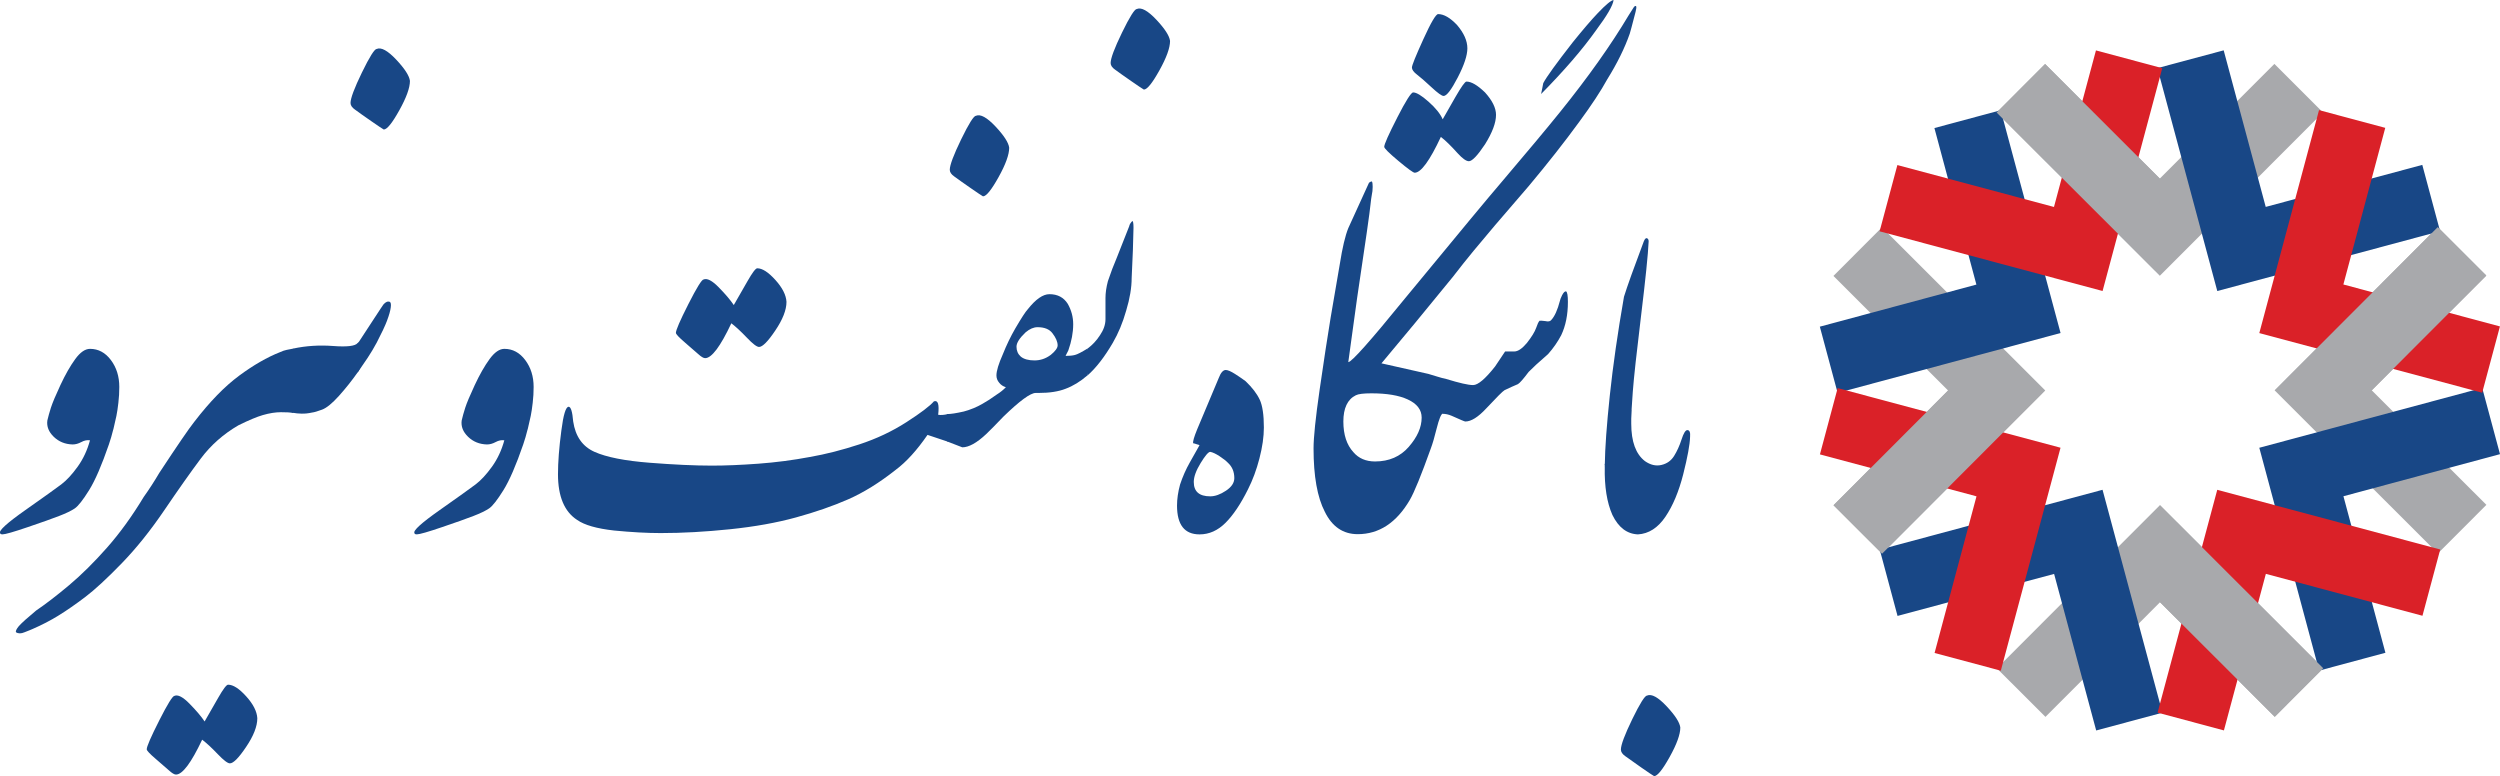 <?xml version="1.0" encoding="UTF-8"?> <svg xmlns="http://www.w3.org/2000/svg" id="Layer_2" data-name="Layer 2" viewBox="0 0 762.79 236.81"><defs><style> .cls-1 { fill: #da2128; } .cls-2 { fill: #a8a9ac; } .cls-3 { fill: #184786; } </style></defs><g id="logo_copy_Image" data-name="logo copy Image"><g><polygon class="cls-2" points="609.2 34.34 623.99 19.53 658.99 54.49 693.95 19.5 708.77 34.31 659.03 84.11 609.2 34.34"></polygon><polygon class="cls-2" points="743.8 69.29 758.61 84.08 723.66 119.09 758.64 154.04 743.84 168.86 694.04 119.12 743.8 69.29"></polygon><polygon class="cls-2" points="708.85 203.9 694.06 218.71 659.06 183.75 624.1 218.73 609.28 203.93 659.03 154.13 708.85 203.9"></polygon><polygon class="cls-2" points="574.25 168.95 559.44 154.16 594.39 119.15 559.41 84.19 574.21 69.37 624.02 119.12 574.25 168.95"></polygon></g><g><polygon class="cls-3" points="658.26 20.78 678.48 15.36 691.31 63.13 739.08 50.31 744.51 70.54 676.53 88.8 658.26 20.78"></polygon><polygon class="cls-3" points="757.36 118.36 762.79 138.57 715.02 151.41 727.83 199.17 707.6 204.61 689.35 136.62 757.36 118.36"></polygon><polygon class="cls-3" points="659.79 217.45 639.58 222.88 626.74 175.11 578.97 187.93 573.54 167.7 641.52 149.44 659.79 217.45"></polygon><polygon class="cls-3" points="560.69 119.88 555.26 99.67 603.03 86.83 590.22 39.07 610.45 33.63 628.71 101.61 560.69 119.88"></polygon></g><g><polygon class="cls-1" points="610.48 204.64 590.27 199.23 603.06 151.44 555.29 138.64 560.7 118.41 628.7 136.61 610.48 204.64"></polygon><polygon class="cls-1" points="707.57 33.6 727.78 39.01 715 86.8 762.77 99.6 757.35 119.83 689.35 101.63 707.57 33.6"></polygon><polygon class="cls-1" points="573.5 70.58 578.92 50.36 626.7 63.15 639.51 15.38 659.74 20.8 641.53 88.79 573.5 70.58"></polygon><polygon class="cls-1" points="744.55 167.66 739.13 187.88 691.35 175.09 678.55 222.86 658.31 217.44 676.52 149.45 744.55 167.66"></polygon></g><g><polygon class="cls-2" points="743.8 69.29 758.61 84.08 723.66 119.09 694.04 119.12 743.8 69.29"></polygon><polygon class="cls-2" points="609.2 34.34 623.99 19.53 658.99 54.49 659.03 84.11 609.2 34.34"></polygon><polygon class="cls-2" points="708.85 203.9 694.06 218.71 659.06 183.75 659.03 154.13 708.85 203.9"></polygon><polygon class="cls-2" points="574.25 168.95 559.44 154.16 594.39 119.15 624.02 119.12 574.25 168.95"></polygon></g><g><path class="cls-3" d="M34.59,130.99c.4-1.66,.71-3.02,.93-4.1,.22-1.07,.42-2.41,.6-4,.19-1.59,.28-3.2,.28-4.83,0-3.19-.85-5.92-2.56-8.2-1.71-2.28-3.83-3.42-6.37-3.42-1.49,0-2.99,1.04-4.51,3.12-1.52,2.08-3.02,4.72-4.51,7.9-1.49,3.19-2.46,5.51-2.93,6.98-.46,1.46-.82,2.75-1.07,3.85-.25,1.82,.4,3.48,1.95,4.98,1.55,1.5,3.47,2.28,5.76,2.34,.87,0,1.75-.24,2.65-.73,.9-.49,1.78-.67,2.65-.54-.81,2.99-2.06,5.68-3.76,8.05-1.71,2.38-3.38,4.18-5.02,5.42-1.64,1.24-5.28,3.84-10.92,7.81-5.64,3.97-8.21,6.31-7.72,7.03,0,.26,.25,.39,.74,.39,.8,0,3.36-.73,7.67-2.2,4.31-1.46,7.51-2.6,9.62-3.42,2.11-.81,3.69-1.58,4.74-2.29,1.05-.71,2.51-2.57,4.37-5.56,1.86-2.99,3.87-7.64,6.04-13.95,.5-1.43,.94-2.98,1.35-4.63Z"></path><path class="cls-3" d="M72.94,114.65c-4.4,3.25-8.96,7.94-13.66,14.05-1.61,2.02-5.17,7.22-10.69,15.61-1.49,2.54-3.07,4.98-4.74,7.32-3.53,5.85-7.27,11.01-11.2,15.47-3.93,4.45-7.78,8.26-11.53,11.42-3.75,3.15-7.11,5.74-10.09,7.76-2.6,2.15-4.37,3.74-5.3,4.78-.74,.91-1.02,1.53-.84,1.85,.68,.45,1.55,.45,2.6,0,.56-.2,1.05-.39,1.49-.59,.37-.13,.68-.26,.93-.39,2.85-1.24,5.52-2.62,7.99-4.15,2.48-1.53,5.17-3.4,8.09-5.61,2.91-2.21,6.6-5.61,11.06-10.2,4.46-4.59,8.85-10.05,13.15-16.39,4.31-6.34,7.99-11.56,11.06-15.66,3.07-4.1,6.89-7.48,11.48-10.15,3.16-1.56,5.64-2.6,7.44-3.12,2.04-.59,3.89-.88,5.53-.88s2.9,.07,3.76,.2c.62-1.3,1.19-2.75,1.72-4.34,.53-1.59,.85-3.24,.98-4.93,.12-1.69,0-3.42-.37-5.17-.37-1.76-1.15-3.48-2.32-5.17-.68,.13-1.35,.26-2,.39-.65,.13-1.32,.36-2,.68-3.97,1.56-8.15,3.97-12.55,7.22Z"></path><path class="cls-3" d="M98.26,124.99c1.39-.52,3.11-1.92,5.16-4.2,2.04-2.28,3.93-4.65,5.67-7.12,1.05-1.5,1.58-3.12,1.58-4.88s-.53-3.12-1.58-4.1c-.74,.91-3.22,1.2-7.44,.88-4.21-.32-8.27-.06-12.18,.78-1.12,1.17-1.89,2.83-2.32,4.98-.43,2.15-.59,4.29-.46,6.44,.12,2.15,.43,4.03,.93,5.66,.5,1.63,1.12,2.47,1.86,2.54,.68,.13,1.52,.21,2.51,.24,.99,.03,2.08-.08,3.25-.34,.62-.07,1.63-.36,3.02-.88Zm-49.68,94.84c2.54-5.01,4.09-7.51,4.65-7.51,1.05-.46,2.59,.34,4.6,2.39,2.01,2.05,3.55,3.85,4.6,5.42,1.24-2.15,2.62-4.55,4.14-7.22,1.52-2.67,2.53-4,3.02-4,1.55,0,3.39,1.19,5.53,3.56,2.14,2.37,3.27,4.6,3.39,6.68,0,2.47-1.15,5.4-3.44,8.78-2.23,3.32-3.87,4.98-4.93,4.98-.68,0-1.92-.94-3.72-2.83-1.8-1.89-3.38-3.35-4.74-4.39-3.35,7.09-6.01,10.64-7.99,10.64-.5,0-1.21-.42-2.14-1.27-.87-.78-2.21-1.95-4.04-3.51-1.83-1.56-2.74-2.54-2.74-2.93,0-.85,1.27-3.77,3.81-8.78Z"></path><path class="cls-3" d="M118.11,97.77c.62-1.63,.99-2.96,1.12-4,.12-.91,.03-1.46-.28-1.66-.62-.26-1.27,0-1.95,.78-.12,.13-.43,.59-.93,1.37l-6.13,9.37c-.25,.46-.53,.81-.84,1.07-.99,3.12-.99,6.12,0,8.98,1.05-1.5,2.08-2.99,3.07-4.49,.99-1.5,1.92-3.06,2.79-4.68,1.49-2.86,2.54-5.11,3.16-6.73Zm-9.76-64.3c1.05,.78,2.68,1.94,4.88,3.46,2.2,1.53,3.49,2.39,3.86,2.59,.99,0,2.57-1.95,4.74-5.85,2.17-3.9,3.25-6.89,3.25-8.98-.19-1.56-1.58-3.72-4.18-6.49-2.6-2.76-4.59-3.85-5.95-3.27-.68,0-2.18,2.39-4.51,7.17-2.32,4.78-3.49,7.89-3.49,9.32,0,.72,.46,1.4,1.39,2.05h0Z"></path><path class="cls-3" d="M161.01,130.99c.4-1.66,.71-3.02,.93-4.1,.22-1.07,.42-2.41,.6-4,.19-1.59,.28-3.2,.28-4.83,0-3.19-.85-5.92-2.56-8.2-1.71-2.28-3.83-3.42-6.37-3.42-1.49,0-2.99,1.04-4.51,3.12-1.52,2.08-3.02,4.72-4.51,7.9-1.49,3.19-2.46,5.51-2.93,6.98s-.82,2.75-1.07,3.85c-.25,1.82,.4,3.48,1.95,4.98,1.55,1.5,3.47,2.28,5.76,2.34,.87,0,1.75-.24,2.65-.73,.9-.49,1.78-.67,2.65-.54-.81,2.99-2.06,5.68-3.76,8.05-1.71,2.38-3.38,4.18-5.02,5.42-1.64,1.24-5.28,3.84-10.92,7.81-5.64,3.97-8.21,6.31-7.72,7.03,0,.26,.25,.39,.74,.39,.8,0,3.36-.73,7.67-2.2,4.31-1.46,7.51-2.6,9.62-3.42,2.11-.81,3.69-1.58,4.74-2.29,1.05-.71,2.51-2.57,4.37-5.56,1.86-2.99,3.87-7.64,6.04-13.95,.5-1.43,.94-2.98,1.35-4.63Z"></path><path class="cls-3" d="M289.14,134.75c.31-.06,.62-.47,.93-1.22,.31-.75,.51-1.59,.6-2.54,.09-.94,.03-1.85-.19-2.73-.22-.88-.67-1.51-1.35-1.9-1.12,.26-2.08,.33-2.88,.2,.37-3.19-.06-4.55-1.3-4.1-1.24,1.43-4.03,3.55-8.37,6.34-4.34,2.8-9.13,5.06-14.36,6.78-5.24,1.72-10.27,3.01-15.1,3.85-5.21,.98-10.44,1.66-15.71,2.05-5.33,.39-10.07,.59-14.22,.59-5.14,0-11.48-.29-19.01-.88-7.53-.59-13.12-1.69-16.78-3.32-3.66-1.63-5.83-4.72-6.51-9.27-.25-2.99-.71-4.49-1.39-4.49-.87,0-1.61,2.44-2.23,7.32-.68,5.14-1.02,9.56-1.02,13.27,0,6.77,1.95,11.42,5.86,13.95,2.23,1.56,5.98,2.63,11.25,3.22,5.33,.52,10.07,.78,14.22,.78,6.63,0,13.69-.39,21.19-1.17,7.5-.78,14.21-1.98,20.12-3.61,5.92-1.63,11.22-3.46,15.89-5.51,4.68-2.05,9.53-5.06,14.55-9.03,3.22-2.41,6.44-5.95,9.67-10.64l6.13,2.05Zm-80.17-30.25c1.83,1.56,3.17,2.73,4.04,3.51,.93,.85,1.64,1.27,2.14,1.27,1.98,0,4.65-3.54,7.99-10.64,1.36,1.04,2.94,2.5,4.74,4.39,1.8,1.89,3.04,2.83,3.72,2.83,1.05,0,2.7-1.66,4.93-4.98,2.29-3.38,3.44-6.31,3.44-8.78-.12-2.08-1.25-4.31-3.39-6.68-2.14-2.37-3.98-3.56-5.53-3.56-.5,0-1.5,1.33-3.02,4-1.52,2.67-2.9,5.07-4.14,7.22-1.05-1.56-2.59-3.37-4.6-5.42-2.01-2.05-3.55-2.84-4.6-2.39-.56,0-2.11,2.5-4.65,7.51-2.54,5.01-3.81,7.94-3.81,8.78,0,.39,.91,1.37,2.74,2.93Z"></path><path class="cls-3" d="M332.37,110.55l-.56-4.2c-1.8,1.11-3.07,1.76-3.81,1.95-.74,.2-1.71,.29-2.88,.29,.06-.13,.34-.68,.84-1.66,.99-2.8,1.49-5.46,1.49-8,0-2.21-.56-4.29-1.67-6.24-1.24-1.95-3.1-2.93-5.58-2.93-1.98,0-4.18,1.53-6.6,4.59-.68,.72-1.95,2.67-3.81,5.85-1.43,2.47-2.7,5.11-3.81,7.9-1.3,2.93-1.95,5.07-1.95,6.44,0,.84,.28,1.59,.84,2.24,.5,.65,1.18,1.11,2.04,1.37-.74,.78-1.67,1.53-2.79,2.24-1.61,1.17-3.07,2.11-4.37,2.83-1.67,.98-3.56,1.76-5.67,2.34-2.29,.52-3.97,.78-5.02,.78-1.24,1.43-1.73,2.88-1.49,4.34,.25,1.46,.74,2.81,1.49,4.05,1.18,.45,2.7,1.04,4.55,1.76,1.98,0,4.4-1.33,7.25-4,1.18-1.11,2.94-2.9,5.3-5.37,4.96-4.81,8.24-7.22,9.85-7.22h.93c3.28,0,6.01-.42,8.18-1.27,2.29-.85,4.52-2.21,6.69-4.1l.56-4Zm-11.81-2.24c-1.49,1.11-3.13,1.66-4.93,1.66s-3.25-.39-4.18-1.17c-.87-.78-1.3-1.79-1.3-3.02,0-1.17,.93-2.63,2.79-4.39,1.24-1.04,2.45-1.56,3.63-1.56,2.11,0,3.63,.62,4.55,1.85,1.05,1.37,1.58,2.6,1.58,3.71,0,.78-.71,1.76-2.14,2.93h0Zm-29.37-54.45c1.05,.78,2.68,1.94,4.88,3.46,2.2,1.53,3.49,2.39,3.86,2.59,.99,0,2.57-1.95,4.74-5.85,2.17-3.9,3.25-6.89,3.25-8.98-.19-1.56-1.58-3.72-4.18-6.49-2.6-2.76-4.59-3.85-5.95-3.27-.68,0-2.18,2.39-4.51,7.17-2.32,4.78-3.49,7.89-3.49,9.32,0,.72,.46,1.4,1.39,2.05h0Z"></path><path class="cls-3" d="M331.16,110.36c.12,1.37,.34,2.77,.65,4.2,2.6-2.28,5.17-5.59,7.72-9.95,1.67-2.86,3.04-6.15,4.09-9.85,1.12-3.71,1.67-7.03,1.67-9.95l.37-8.39,.19-6.93c0-1.37-.12-2.05-.37-2.05-.56,.59-.87,1.11-.93,1.56l-3.81,9.66c-.93,2.15-1.83,4.52-2.7,7.12-.5,1.89-.74,3.61-.74,5.17v6.44c0,1.63-.56,3.25-1.67,4.88-1.05,1.63-2.32,2.99-3.81,4.1-.56,1.3-.77,2.63-.65,4Zm9.11-89.08c1.05,.78,2.68,1.94,4.88,3.46,2.2,1.53,3.49,2.39,3.86,2.59,.99,0,2.57-1.95,4.74-5.85,2.17-3.9,3.25-6.89,3.25-8.98-.19-1.56-1.58-3.72-4.18-6.49-2.6-2.76-4.59-3.85-5.95-3.27-.68,0-2.18,2.39-4.51,7.17-2.32,4.78-3.49,7.89-3.49,9.32,0,.72,.46,1.4,1.39,2.05h0Z"></path><path class="cls-3" d="M384.37,121.97c-.84-1.82-2.28-3.71-4.32-5.66-.87-.65-1.94-1.38-3.21-2.2-1.27-.81-2.22-1.22-2.84-1.22-.81,0-1.52,.81-2.14,2.44l-6.6,15.71c-.93,2.28-1.33,3.68-1.21,4.2,.12,0,.28,.03,.46,.1,.19,.07,.68,.23,1.49,.49-.81,1.43-1.8,3.19-2.97,5.27-1.18,2.08-2.17,4.33-2.97,6.73-.62,2.28-.93,4.42-.93,6.44,0,5.85,2.29,8.78,6.88,8.78,2.91,0,5.55-1.17,7.9-3.51,2.35-2.34,4.65-5.76,6.88-10.25,1.42-2.8,2.59-5.94,3.49-9.42,.9-3.48,1.35-6.62,1.35-9.42,0-3.84-.42-6.67-1.25-8.49Zm-10.32,27.76c-1.71,1.14-3.3,1.71-4.79,1.71-3.35,0-5.02-1.46-5.02-4.39,0-1.56,.7-3.48,2.09-5.76,1.39-2.28,2.37-3.42,2.93-3.42,.74,.13,1.69,.57,2.84,1.32,1.15,.75,2.03,1.45,2.65,2.1,1.24,1.17,1.86,2.7,1.86,4.59,0,1.43-.85,2.72-2.56,3.85Z"></path><path class="cls-3" d="M429.87,136.31c-2.6,2.99-6.04,4.49-10.32,4.49-2.79,0-4.99-.94-6.6-2.83-2.04-2.21-3.07-5.33-3.07-9.37s1.27-6.76,3.81-8c.74-.39,2.32-.59,4.74-.59,4.71,0,8.4,.62,11.06,1.85,2.85,1.3,4.28,3.16,4.28,5.56,0,2.93-1.3,5.89-3.9,8.88h0Zm10.32-10.05c.87,0,1.77,.2,2.7,.59,2.6,1.17,4,1.76,4.18,1.76,1.8,0,3.93-1.33,6.41-4,3.16-3.38,5.02-5.24,5.58-5.56,1.49-.72,2.85-1.33,4.09-1.85,.62-.39,1.7-1.63,3.25-3.71l2.32-2.24,3.63-3.22c1.61-1.82,2.94-3.74,4-5.76,1.36-2.86,2.04-6.24,2.04-10.15,0-1.95-.19-3.02-.56-3.22-.37-.06-.78,.33-1.21,1.17-.43,.91-.65,1.46-.65,1.66-.74,2.86-1.64,4.85-2.7,5.95-.31,.39-.9,.49-1.77,.29-.99-.13-1.58-.16-1.77-.1-.31,.33-.65,1.04-1.02,2.15-.43,1.24-1.39,2.8-2.88,4.68-1.43,1.69-2.7,2.54-3.81,2.54h-2.79l-3.07,4.59c-2.97,3.77-5.21,5.66-6.69,5.66s-4.15-.62-8.18-1.85c-.93-.2-1.84-.44-2.74-.73-.9-.29-1.81-.57-2.74-.83l-13.85-3.12c-.19-.06-.34-.1-.46-.1l10.32-12.39,11.43-13.95c2.11-2.73,4.24-5.42,6.41-8.05,2.17-2.63,4.34-5.22,6.51-7.76,6.69-7.81,10.13-11.81,10.32-12,5.82-6.96,10.94-13.47,15.34-19.51,3.78-5.14,6.63-9.46,8.55-12.98,3.04-4.88,5.33-9.53,6.88-13.95,.12-.32,.71-2.54,1.77-6.63,.43-1.69,.28-2.21-.46-1.56l-1.67,2.63c-5.39,9.04-12.36,18.87-20.91,29.47-2.04,2.54-4.62,5.66-7.72,9.37-3.1,3.71-6.69,7.97-10.78,12.78-1.3,1.5-4.35,5.14-9.16,10.93-4.8,5.79-11.39,13.76-19.75,23.91-10.47,12.88-16.21,19.32-17.2,19.32,.19-1.23,.5-3.5,.93-6.78,.43-3.28,1.02-7.56,1.77-12.83,2.54-16.91,3.9-26.44,4.09-28.59,.12-1.17,.25-2.08,.37-2.73,.19-.84,.28-1.69,.28-2.54,0-.78-.06-1.3-.19-1.56-.06-.2-.37-.1-.93,.29l-6.32,13.86c-.93,2.28-1.8,5.95-2.6,11.03-.81,4.68-1.74,10.12-2.79,16.29-.93,5.6-2.04,12.91-3.35,21.95-1.24,8.59-1.86,14.57-1.86,17.95,0,8.46,1.15,14.9,3.44,19.32,2.23,4.55,5.58,6.83,10.04,6.83,6.51,0,11.81-3.48,15.89-10.44,1.36-2.34,3.5-7.58,6.41-15.71,.56-1.5,1.15-3.51,1.77-6.05,.74-2.93,1.36-4.45,1.86-4.59v.1ZM487.51,4c-1.98,2.08-4.52,5.04-7.62,8.88-5.02,6.44-8.03,10.6-9.02,12.49-.12,.59-.23,1.16-.33,1.71-.09,.55-.2,1.09-.33,1.61,7.06-7.15,12.67-13.66,16.82-19.51,3.35-4.49,5.11-7.55,5.3-9.17-.74,.07-2.36,1.4-4.83,4h0Zm-61.21,31.91c2.63-5.14,4.26-7.71,4.88-7.71,.99,0,2.56,.94,4.69,2.83,2.14,1.89,3.58,3.68,4.32,5.37,1.36-2.34,2.66-4.62,3.9-6.83,1.8-3.12,2.91-4.68,3.35-4.68,1.49,0,3.38,1.11,5.67,3.32,2.23,2.47,3.35,4.75,3.35,6.83,0,2.41-1.12,5.4-3.35,8.98-2.29,3.45-3.94,5.17-4.93,5.17-.81,0-1.95-.81-3.44-2.44-2.04-2.28-3.75-3.93-5.11-4.98-3.41,7.29-6.07,10.93-7.99,10.93-.43,0-2.09-1.2-4.97-3.61-2.88-2.41-4.32-3.84-4.32-4.29,0-.78,1.32-3.74,3.95-8.88Zm7.99-23.95c2.32-5.11,3.83-7.66,4.51-7.66,1.73,0,3.66,1.11,5.76,3.32,2.11,2.47,3.16,4.85,3.16,7.12,0,2.15-.98,5.11-2.93,8.88-1.95,3.77-3.39,5.66-4.32,5.66-.56,0-1.8-.89-3.72-2.68-1.92-1.79-3.39-3.07-4.42-3.85-1.02-.78-1.53-1.5-1.53-2.15s1.16-3.53,3.49-8.64Z"></path><path class="cls-3" d="M498.2,119.43c.31-4.16,1.15-11.84,2.51-23.03,1.36-11.19,2.14-18.77,2.32-22.73,0-.52-.17-.84-.51-.98-.34-.13-.67,.2-.98,.98-3.04,8.07-5.05,13.69-6.04,16.88-1.92,10.99-3.36,21.03-4.32,30.1-.96,9.07-1.47,16.15-1.53,21.22,1.36,.2,2.52-.05,3.49-.73,.96-.68,1.75-1.72,2.37-3.12,.62-1.4,1.12-3.09,1.49-5.07,.37-1.98,.62-4.21,.74-6.68,0-.39,.15-2.67,.46-6.83Z"></path><path class="cls-3" d="M489.64,142.46c-.12,5.99,.65,10.86,2.32,14.64,1.86,3.84,4.46,5.82,7.81,5.95,3.28-.2,6.07-1.98,8.37-5.37,2.29-3.38,4.1-7.71,5.44-12.98,1.33-5.27,2.03-9.07,2.09-11.42,.12-1.37-.16-2.05-.84-2.05-.56,0-1.15,.96-1.77,2.88-.62,1.92-1.38,3.59-2.28,5.03-.9,1.43-2.18,2.34-3.86,2.73-1.67,.39-3.35,0-5.02-1.17-2.79-2.15-4.18-5.95-4.18-11.42v-4.29c-.99,.26-2.28,1.72-3.86,4.39-1.58,2.67-2.99,6.8-4.23,12.39v.68Zm6.32,88.3c1.05,.78,2.68,1.93,4.88,3.46,2.2,1.53,3.49,2.39,3.86,2.59,.99,0,2.57-1.95,4.74-5.85,2.17-3.9,3.25-6.9,3.25-8.98-.19-1.56-1.58-3.72-4.18-6.49-2.6-2.77-4.59-3.85-5.95-3.27-.68,0-2.18,2.39-4.51,7.17-2.32,4.78-3.49,7.89-3.49,9.32,0,.72,.46,1.4,1.39,2.05h0Z"></path></g></g></svg> 